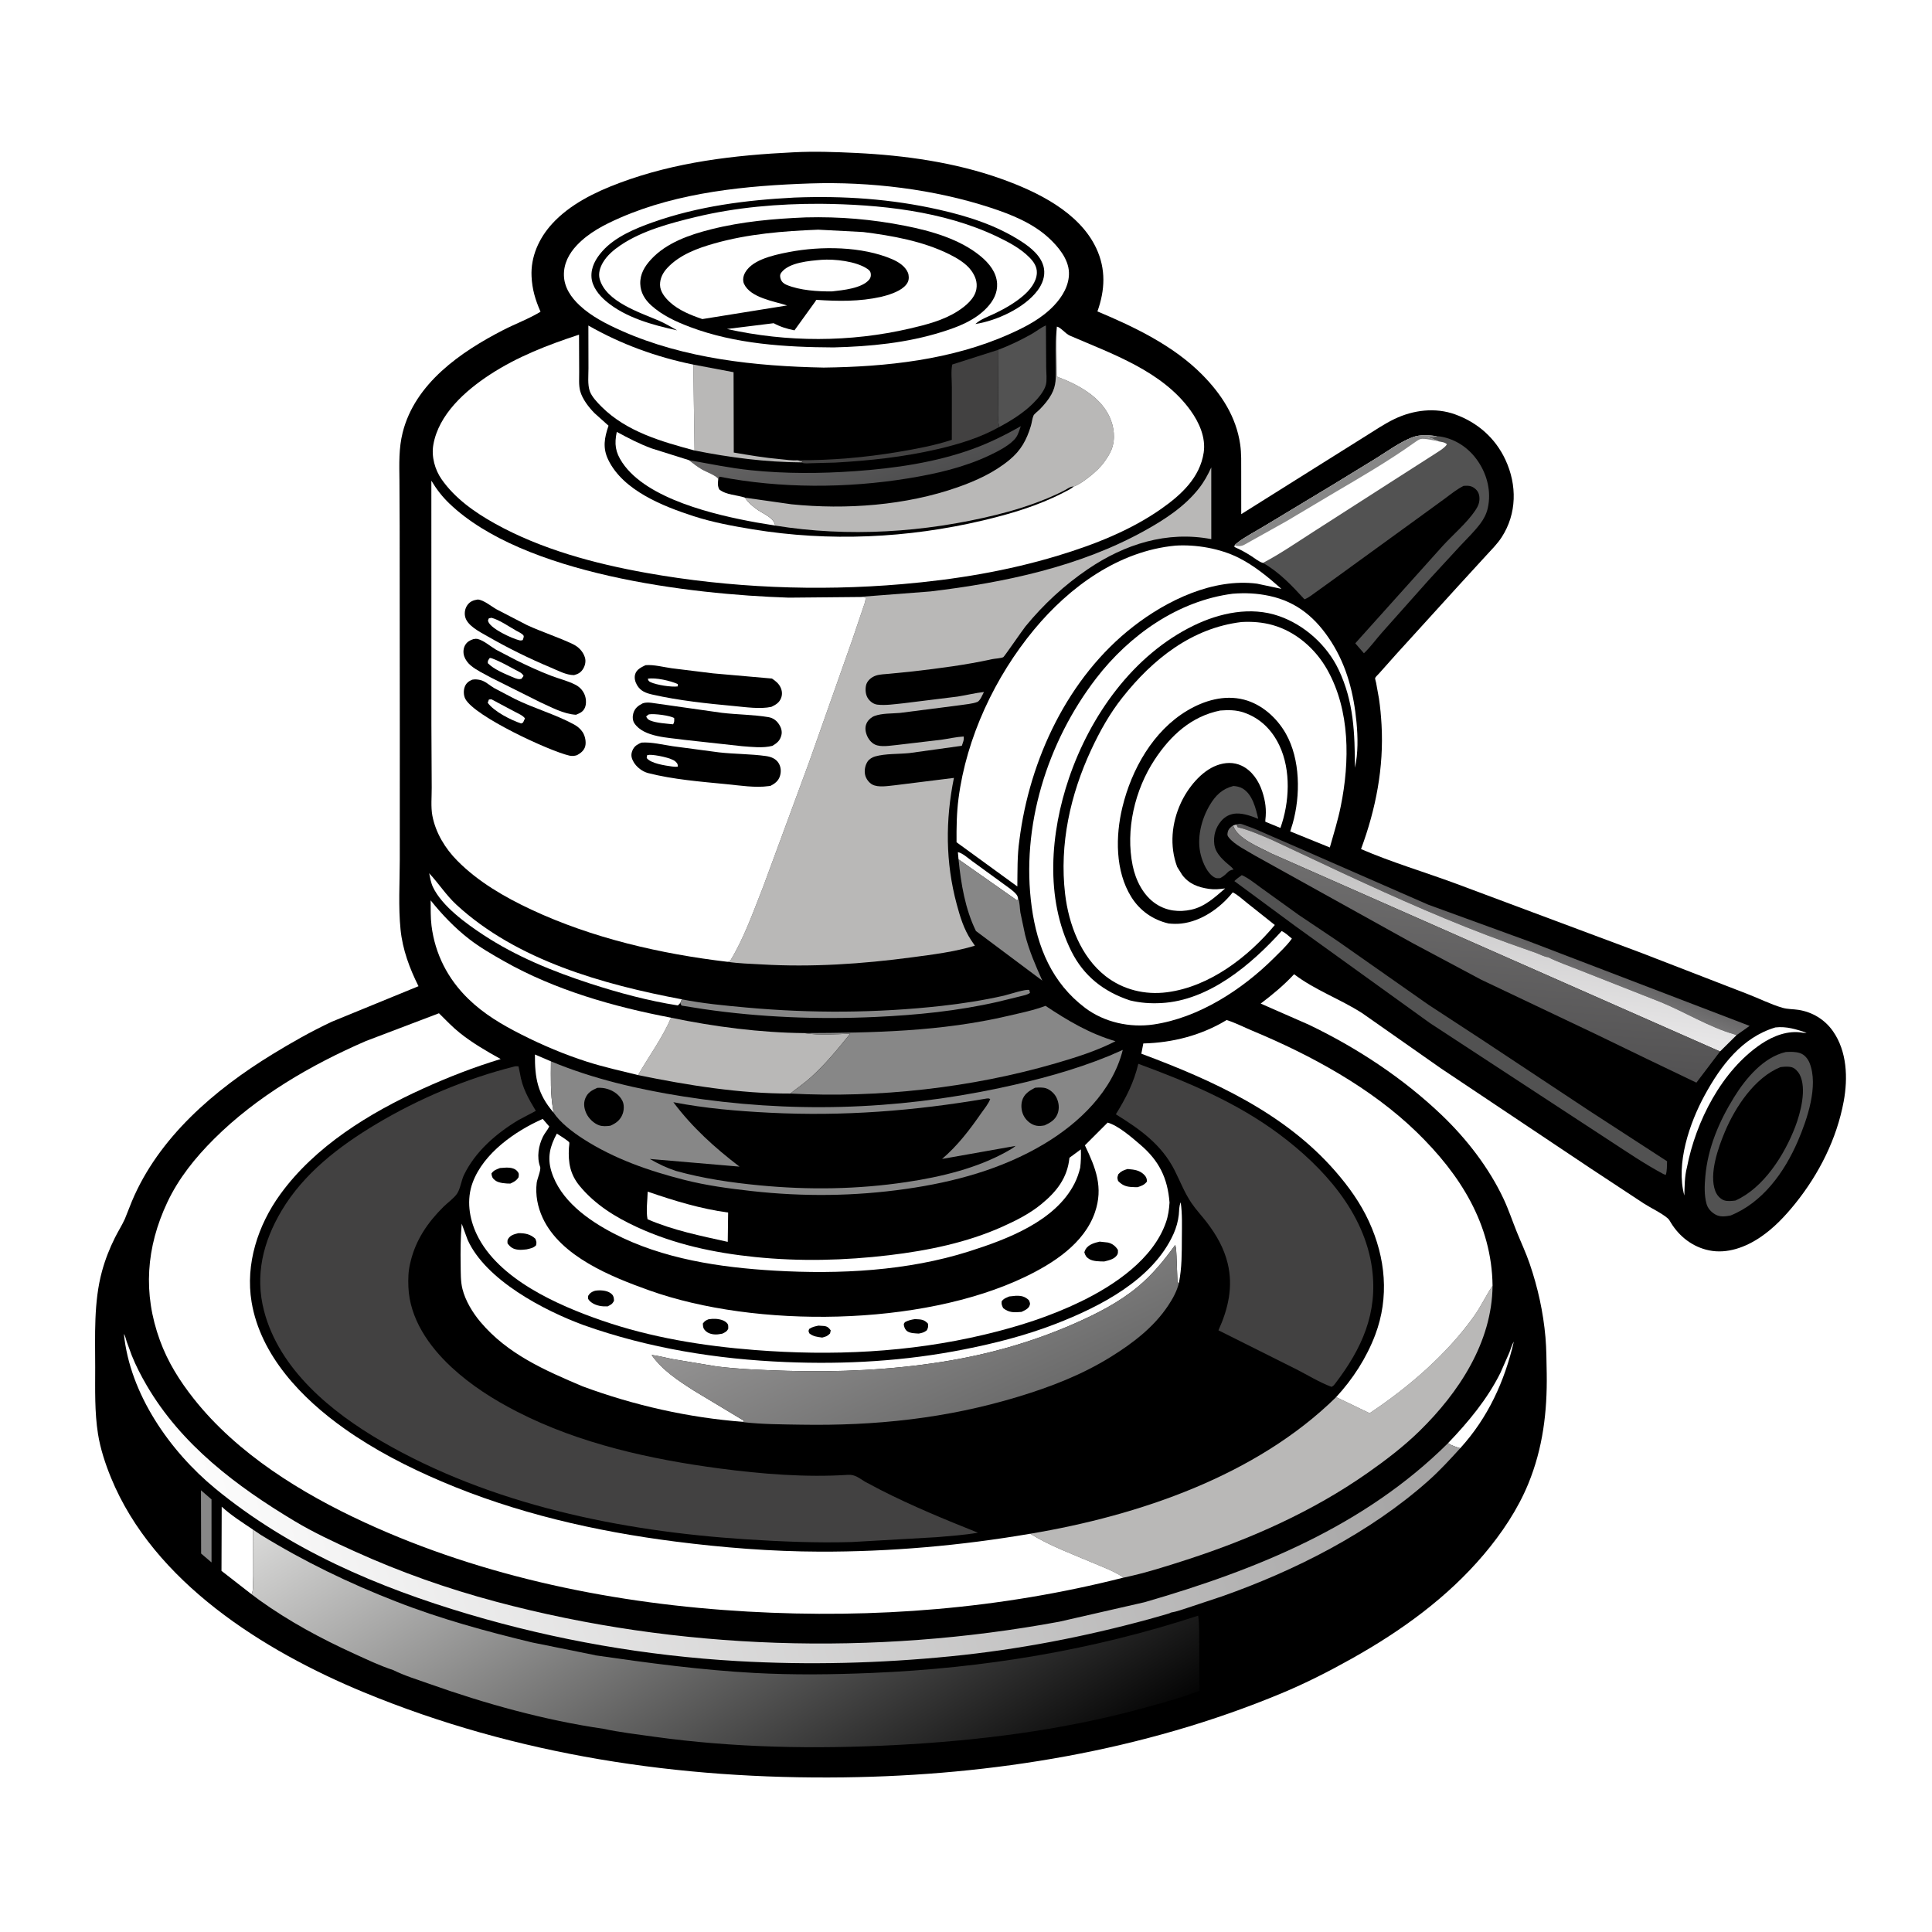 <svg version="1.1" xmlns="http://www.w3.org/2000/svg" style="display: block;" viewBox="0 0 2048 2048" width="1024" height="1024">
<defs>
	<linearGradient id="Gradient1" gradientUnits="userSpaceOnUse" x1="924.705" y1="523.312" x2="896.089" y2="437.982">
		<stop class="stop0" offset="0" stop-opacity="1" stop-color="rgb(78,78,79)"/>
		<stop class="stop1" offset="1" stop-opacity="1" stop-color="rgb(102,101,101)"/>
	</linearGradient>
	<linearGradient id="Gradient2" gradientUnits="userSpaceOnUse" x1="1586.76" y1="966.134" x2="1573.25" y2="1005.5">
		<stop class="stop0" offset="0" stop-opacity="1" stop-color="rgb(83,82,83)"/>
		<stop class="stop1" offset="1" stop-opacity="1" stop-color="rgb(117,116,117)"/>
	</linearGradient>
	<linearGradient id="Gradient3" gradientUnits="userSpaceOnUse" x1="1581.85" y1="907.767" x2="1562.56" y2="1082.6">
		<stop class="stop0" offset="0" stop-opacity="1" stop-color="rgb(189,188,188)"/>
		<stop class="stop1" offset="1" stop-opacity="1" stop-color="rgb(232,231,232)"/>
	</linearGradient>
	<linearGradient id="Gradient4" gradientUnits="userSpaceOnUse" x1="1551.87" y1="1126.67" x2="1568.25" y2="896.761">
		<stop class="stop0" offset="0" stop-opacity="1" stop-color="rgb(83,82,83)"/>
		<stop class="stop1" offset="1" stop-opacity="1" stop-color="rgb(115,114,114)"/>
	</linearGradient>
	<linearGradient id="Gradient5" gradientUnits="userSpaceOnUse" x1="1027.77" y1="1507.57" x2="943.072" y2="1324.33">
		<stop class="stop0" offset="0" stop-opacity="1" stop-color="rgb(108,108,108)"/>
		<stop class="stop1" offset="1" stop-opacity="1" stop-color="rgb(148,147,147)"/>
	</linearGradient>
	<linearGradient id="Gradient6" gradientUnits="userSpaceOnUse" x1="1496.33" y1="1345.57" x2="203.006" y2="1691.51">
		<stop class="stop0" offset="0" stop-opacity="1" stop-color="rgb(162,161,161)"/>
		<stop class="stop1" offset="1" stop-opacity="1" stop-color="rgb(255,255,255)"/>
	</linearGradient>
	<linearGradient id="Gradient7" gradientUnits="userSpaceOnUse" x1="952.152" y1="1992.62" x2="588.844" y2="1418.85">
		<stop class="stop0" offset="0" stop-opacity="1" stop-color="rgb(5,5,5)"/>
		<stop class="stop1" offset="1" stop-opacity="1" stop-color="rgb(218,218,217)"/>
	</linearGradient>
</defs>
<path transform="translate(0,0)" fill="rgb(255,255,255)" d="M -0 -0 L 2048 0 L 2048 2048 L -0 2048 L -0 -0 z"/>
<path transform="translate(0,0)" fill="rgb(0,0,0)" d="M 841.3 161.436 C 863.208 160.286 885.551 161.087 907.452 162.149 C 959.107 164.654 1012.2 172.078 1061.06 189.473 C 1099.11 203.021 1144.14 224.74 1162.12 263.223 C 1172.46 285.352 1171.39 307.552 1163.32 330.112 C 1202.67 346.627 1243.96 366.433 1274.35 397.146 C 1294.88 417.897 1310.43 441.836 1314.66 471.169 C 1316.03 480.641 1315.7 490.641 1315.73 500.207 L 1315.76 545.029 L 1395.04 495.253 L 1446.88 462.743 C 1457.26 456.341 1467.25 449.393 1478.28 444.109 C 1498.18 434.573 1521.52 431.663 1542.59 439.297 C 1566.4 447.921 1585.14 464.395 1595.86 487.468 C 1608.23 514.11 1608.02 544.526 1591.82 569.5 C 1587.15 576.705 1580.75 582.97 1574.98 589.313 L 1545.5 621.49 L 1480.05 693.474 L 1461.96 713.795 C 1460.98 714.932 1458.04 717.58 1457.7 718.755 C 1457.49 719.47 1458.55 722.835 1458.73 723.764 L 1461.75 740.5 C 1463.12 749.641 1463.96 758.956 1464.49 768.187 C 1467.06 813.515 1458.45 857.677 1442.75 900.057 C 1475.25 914.091 1509.6 924.237 1542.82 936.487 L 1739.75 1010.06 L 1852.39 1053.67 C 1864.56 1058.32 1877.19 1064.73 1889.56 1068.31 C 1894.92 1069.86 1900.77 1069.63 1906.26 1070.47 C 1921.19 1072.73 1934.33 1080.74 1943 1093.09 C 1957.96 1114.43 1958.99 1142.83 1954.38 1167.61 C 1947.01 1207.27 1928.24 1244.5 1903.06 1275.79 C 1892.36 1289.08 1880.48 1301.69 1866.3 1311.33 C 1850.49 1322.08 1830.99 1329.38 1811.75 1325.46 C 1794.49 1321.95 1780.21 1310.95 1771.13 1296 C 1770.05 1294.23 1769.31 1292.68 1767.69 1291.32 C 1760.8 1285.52 1750.32 1280.76 1742.53 1275.75 L 1686.55 1238.85 L 1527.48 1132.54 L 1444.06 1074.03 C 1420.71 1059.03 1393.95 1049.6 1371.8 1032.71 C 1360.84 1044.5 1349.21 1054.11 1336.4 1063.83 L 1387.45 1086.24 C 1438.59 1110.77 1487.66 1143.11 1528.64 1182.37 C 1554.78 1207.41 1578.42 1237.98 1593.86 1270.86 C 1599.23 1282.31 1603.18 1294.3 1607.91 1306 C 1612.44 1317.21 1617.59 1328.1 1621.51 1339.56 C 1630.18 1364.87 1635.91 1390.83 1638.25 1417.49 C 1639.38 1430.23 1639.29 1443.28 1639.59 1456.07 C 1640.18 1496.67 1635.52 1535.12 1620.04 1572.89 C 1608.88 1600.12 1591.77 1625.55 1572.83 1647.92 C 1534.07 1693.69 1485.3 1728.83 1433.25 1758 C 1408.78 1771.72 1384.25 1784.23 1358.33 1795.02 C 1212.24 1855.84 1052.25 1882.05 894.538 1884.08 C 720.306 1886.33 547.356 1860.71 385.744 1793.92 C 279.373 1749.97 162.986 1677.16 117.621 1566.35 C 111.658 1551.79 106.36 1535.68 103.888 1520.09 C 100.191 1496.79 100.923 1472.84 100.909 1449.33 C 100.889 1415.86 99.226 1380.18 108.116 1347.62 C 111.502 1335.21 116.096 1323.51 121.834 1312 C 125.153 1305.34 129.252 1298.95 132.327 1292.2 L 139.77 1273.51 C 168.117 1205.78 227.408 1155.13 288.66 1117.64 C 309.101 1105.12 330.047 1093.23 351.76 1083.06 L 443.622 1045.42 C 434.157 1026.5 426.738 1006.58 424.607 985.405 C 422.155 961.04 423.745 935.897 423.78 911.4 L 423.806 778.073 L 423.659 557.708 L 423.423 509 C 423.212 491.927 422.641 475.191 426.851 458.469 C 439.96 406.41 488.244 373.105 533.237 349.954 C 546.231 343.268 560.566 338.022 572.983 330.444 C 567.476 317.894 564.129 306.802 563.464 293.021 C 562.458 272.174 571.282 252.611 585.115 237.395 C 603.886 216.75 630.679 203.652 656.421 194.018 C 715.986 171.728 778.207 164.488 841.3 161.436 z"/>
<path transform="translate(0,0)" fill="rgb(255,255,255)" d="M 1016.09 910.967 L 1015.39 903.308 C 1020.31 904.207 1026.56 910.036 1030.86 913.075 L 1064.24 937.343 C 1068.43 940.525 1074.48 944.286 1077.67 948.5 C 1078.5 949.594 1078.8 950.669 1079.17 951.968 L 1078.49 954.743 L 1016.09 910.967 z"/>
<path transform="translate(0,0)" fill="rgb(255,255,255)" d="M 586.488 1179.01 C 569.773 1159.54 566.847 1142.43 567.058 1117.81 L 584.034 1125.08 C 583.919 1142.41 583.359 1159.37 586.354 1176.51 C 586.619 1178.02 586.557 1177.41 586.488 1179.01 z"/>
<path transform="translate(0,0)" fill="rgb(135,135,135)" d="M 213.026 1579.74 L 224.212 1589.42 L 224.226 1656.24 L 213.195 1646.82 L 213.026 1579.74 z"/>
<path transform="translate(0,0)" fill="rgb(255,255,255)" d="M 1535.03 1529.75 C 1556.48 1507.33 1576.58 1483.25 1590.51 1455.27 L 1600 1433.71 C 1601.53 1429.9 1602.57 1425.59 1604.74 1422.12 C 1594.88 1464.4 1577.41 1502.71 1547.88 1535.19 C 1543.32 1533.68 1538.96 1532.63 1535.03 1529.75 z"/>
<path transform="translate(0,0)" fill="rgb(255,255,255)" d="M 1882 1089.12 C 1893.93 1087.78 1903.96 1091.09 1915.14 1094.78 C 1913.64 1094.9 1912.26 1094.97 1910.77 1094.7 C 1895.54 1091.98 1879.7 1098.08 1867.16 1106.5 C 1825.08 1134.74 1797.68 1188.69 1788.24 1237.45 C 1785.7 1247.05 1785.8 1257.44 1785.46 1267.31 C 1776.26 1233.63 1790.91 1190.56 1807.03 1161 C 1824.11 1129.69 1846.57 1099.69 1882 1089.12 z"/>
<path transform="translate(0,0)" fill="rgb(255,255,255)" d="M 721.145 1063.09 C 720.425 1064.15 719.441 1064.92 718.5 1065.79 C 687.204 1060.92 655.472 1052.35 625.386 1042.55 C 586.104 1029.75 547.248 1013.93 512.605 991.184 C 494.293 979.159 468.549 960.653 458.914 940.283 C 456.787 935.785 455.942 930.547 454.942 925.7 C 465.08 936.486 472.877 948.949 483.921 959.126 C 547.851 1018.04 639.47 1043.62 722.757 1059.32 L 721.145 1063.09 z"/>
<path transform="translate(0,0)" fill="rgb(255,255,255)" d="M 266.734 1690.04 L 234.782 1665.17 L 235.012 1597.14 C 244.951 1606.36 256.902 1613.81 268.112 1621.39 L 267.978 1670.24 C 267.954 1675.64 269.085 1685.44 266.734 1690.04 z"/>
<path transform="translate(0,0)" fill="rgb(135,135,135)" d="M 722.757 1059.32 C 745.196 1063.79 768.232 1065.92 791.001 1068 C 859.878 1074.28 929.297 1073.91 998.048 1066.29 C 1020.28 1063.82 1042.23 1060.38 1064.06 1055.47 C 1068.79 1054.41 1087.78 1048.02 1091.11 1049.5 L 1091.82 1052.5 C 1088.89 1054.69 1084.72 1055.31 1081.23 1056.22 L 1058 1061.91 C 1015.13 1071.73 971.795 1076.01 927.943 1078.02 C 867.262 1080.79 805.934 1078.46 745.789 1069.66 L 722.5 1065.99 C 721.461 1064.12 721.913 1065.09 721.145 1063.09 L 722.757 1059.32 z"/>
<path transform="translate(0,0)" fill="rgb(82,82,82)" d="M 1307.45 833.173 C 1310.89 833.424 1314.29 834.093 1317.29 835.891 C 1327.81 842.194 1331.16 856.907 1333.77 867.97 C 1326.76 865.153 1318.37 862.101 1310.76 862.363 C 1304.14 862.59 1298.52 865.472 1294.3 870.541 C 1288.48 877.54 1286.08 886.003 1287.21 895 C 1288.53 905.469 1297.98 912.946 1305.51 919.265 L 1307.64 921.739 C 1304.54 922.294 1302.97 922.941 1300.77 925.269 C 1298.5 927.673 1296.33 929.189 1293.5 930.867 C 1290.77 930.988 1289.47 931.314 1287.05 929.879 C 1279.72 925.533 1275.2 914.816 1273.04 906.87 C 1268.22 889.177 1273.32 868.652 1282.55 853.197 C 1288.6 843.087 1295.72 836.133 1307.45 833.173 z"/>
<path transform="translate(0,0)" fill="rgb(255,255,255)" d="M 686.577 1263.19 C 714.359 1272.72 742.663 1281.47 771.862 1285.35 L 771.448 1316.42 C 742.897 1310.08 713.36 1304.18 686.426 1292.44 C 684.685 1283.76 686.379 1272.16 686.577 1263.19 z"/>
<path transform="translate(0,0)" fill="rgb(82,82,82)" d="M 1057.81 370.937 C 1070.08 366.31 1081.93 360.62 1093.36 354.205 C 1098.39 351.384 1103.49 347.166 1108.71 344.954 L 1109 389.719 C 1109.03 395.153 1110.01 402.869 1108.67 407.965 C 1106.83 414.995 1100.04 422.697 1094.97 427.744 C 1085.09 437.578 1071.56 446.193 1059.23 452.599 C 1057.06 443.643 1058.11 432.793 1058.07 423.576 L 1057.81 370.937 z"/>
<path transform="translate(0,0)" fill="rgb(185,184,183)" d="M 734.934 386.489 L 777.616 394.547 L 777.821 479.714 C 794.356 482.511 810.312 485.278 827.069 486.73 C 832.961 487.24 839.471 488.339 845.35 487.886 L 850.903 489.486 L 849.802 490.164 C 811.585 489.935 773.668 485.007 736.256 477.542 L 734.934 386.489 z"/>
<path transform="translate(0,0)" fill="rgb(135,135,135)" d="M 1016.09 910.967 L 1078.49 954.743 L 1079.17 951.968 C 1081.06 955.857 1080.93 962.884 1081.65 967.315 L 1086.65 990.973 C 1090.93 1007.94 1097.81 1023.61 1104.91 1039.53 L 1034.54 986.913 C 1023.04 963.428 1018.68 936.769 1016.09 910.967 z"/>
<path transform="translate(0,0)" fill="url(#Gradient1)" d="M 730.183 487.738 C 752.102 491.638 773.803 496.183 795.984 498.47 C 832.773 502.263 870.137 502.052 907 499.406 C 948.661 496.415 991.515 490.258 1030.92 475.985 C 1048.75 469.528 1065.6 461.138 1082.07 451.814 C 1080.73 455.549 1079.44 460.301 1077.18 463.566 C 1071.7 471.504 1057.74 478.487 1049.17 482.561 C 1022.03 495.468 992.501 502.209 963 507.035 C 897.724 517.713 827.456 517.896 762.5 505.275 L 762.125 506.464 L 761.395 507.686 C 759.477 504.122 747.958 499.932 743.866 497.492 C 739.024 494.606 734.616 491.206 730.183 487.738 z"/>
<path transform="translate(0,0)" fill="url(#Gradient2)" d="M 1310.67 873.953 C 1311.95 873.71 1313.2 873.152 1314.5 873.223 C 1316.38 873.324 1319.76 874.878 1321.64 875.505 C 1329.63 878.173 1337.32 881.725 1345 885.153 L 1380.5 900.568 L 1514 958.994 L 1621.06 997.992 L 1854.67 1087.49 L 1840.78 1097.33 C 1839.16 1096.63 1839.74 1096.82 1838.31 1096.4 C 1811.61 1088.68 1786.63 1073.1 1760.88 1062.46 L 1674.24 1028.3 C 1663.21 1023.84 1651.66 1019.98 1641.03 1014.65 C 1637.26 1014.35 1632.41 1011.67 1628.79 1010.34 L 1599.01 999.779 C 1539.08 978.226 1481.09 952.349 1423.36 925.544 L 1348.81 890.556 C 1336.81 885.436 1324.69 879.937 1312.01 876.892 L 1310.67 873.953 z"/>
<path transform="translate(0,0)" fill="rgb(66,65,65)" d="M 845.35 487.886 C 881.597 488.016 916.743 485.015 952.5 478.995 C 971.246 475.839 990.904 472.214 1008.97 466.238 L 1009 410.534 C 1009.02 403.032 1007.87 393.531 1009.44 386.387 L 1057.81 370.937 L 1058.07 423.576 C 1058.11 432.793 1057.06 443.643 1059.23 452.599 C 1039.29 463.935 1016.25 470.914 994 476.075 C 958 484.426 922.268 488.29 885.472 490.363 L 860.013 491.031 C 857.509 491.019 853.471 491.501 851.113 490.866 L 849.802 490.164 L 850.903 489.486 L 845.35 487.886 z"/>
<path transform="translate(0,0)" fill="rgb(255,255,255)" d="M 821.693 557.125 L 801.961 553.868 C 758.28 545.952 685.663 529.221 659.675 490.355 C 652.168 479.128 651.145 470.633 653.809 457.823 C 666.063 464.378 677.767 470.592 690.885 475.365 L 730.183 487.738 C 734.616 491.206 739.024 494.606 743.866 497.492 C 747.958 499.932 759.477 504.122 761.395 507.686 C 761.002 511.95 760.487 514.98 762.5 518.87 C 770.036 524.83 781.006 524.53 789.77 527.564 C 793.044 532.825 798.757 537.506 803.891 540.929 C 810.124 545.084 820.617 549.15 821.693 557.125 z"/>
<path transform="translate(0,0)" fill="rgb(82,82,82)" d="M 1316.34 927.685 C 1323.53 930.765 1330.43 936.596 1336.81 941.142 L 1376.64 969.813 L 1417.85 997.465 L 1514.15 1065.03 L 1570.96 1102.16 L 1684.96 1177.64 L 1767.16 1230.99 C 1766.96 1235.66 1767.27 1241.07 1765.76 1245.5 L 1763.22 1244.5 C 1743.68 1234.07 1725.47 1221.66 1706.94 1209.58 L 1626.58 1157 L 1515.7 1084.44 L 1373.22 981.782 L 1308.45 933.979 C 1310.8 931.637 1313.69 929.695 1316.34 927.685 z"/>
<path transform="translate(0,0)" fill="rgb(255,255,255)" d="M 590.283 1201.66 C 592.358 1202.96 602.862 1209.57 603.448 1211.07 C 603.743 1211.83 603.114 1215.94 603.058 1216.98 C 602.226 1232.58 604.37 1244.89 614.485 1257.17 C 630.648 1276.8 652.35 1290.25 675.182 1300.76 C 715.01 1319.1 756.943 1328.07 800.362 1332.5 C 847.767 1337.34 895.263 1336.21 942.543 1330.57 C 983.346 1325.71 1024.96 1317.26 1062.57 1300.36 C 1077.26 1293.76 1091.35 1286.69 1103.87 1276.44 C 1120.08 1263.18 1131.54 1248.6 1133.65 1227.27 L 1145.74 1218.38 C 1146 1225.02 1145.83 1231.23 1145.07 1237.83 C 1143.61 1243.74 1141.75 1249.18 1138.98 1254.63 C 1118.63 1294.62 1067.44 1313.74 1027.32 1326.5 C 961.778 1347.33 889.772 1350.91 821.465 1346.96 C 763.351 1343.6 702.543 1334.59 650.352 1307.42 C 623.274 1293.31 593.814 1272.32 584.468 1241.6 C 579.954 1226.76 583.062 1214.96 590.283 1201.66 z"/>
<path transform="translate(0,0)" fill="rgb(255,255,255)" d="M 736.256 477.542 C 701.07 468.029 664.243 457.668 637.597 431.097 C 633.251 426.764 627.182 420.37 625.182 414.595 C 622.722 407.494 623.823 398.059 623.795 390.591 L 623.701 345.083 C 658.454 364.969 695.756 378.471 734.934 386.489 L 736.256 477.542 z"/>
<path transform="translate(0,0)" fill="url(#Gradient3)" d="M 1307.1 874.973 L 1310.67 873.953 L 1312.01 876.892 C 1324.69 879.937 1336.81 885.436 1348.81 890.556 L 1423.36 925.544 C 1481.09 952.349 1539.08 978.226 1599.01 999.779 L 1628.79 1010.34 C 1632.41 1011.67 1637.26 1014.35 1641.03 1014.65 C 1651.66 1019.98 1663.21 1023.84 1674.24 1028.3 L 1760.88 1062.46 C 1786.63 1073.1 1811.61 1088.68 1838.31 1096.4 C 1839.74 1096.82 1839.16 1096.63 1840.78 1097.33 L 1823.31 1114.62 L 1347.64 904.749 C 1335.3 898.162 1311.4 889.18 1307.1 874.973 z"/>
<path transform="translate(0,0)" fill="rgb(185,184,183)" d="M 711.387 1078.81 C 757.082 1088.39 805.927 1094.69 852.667 1095.13 L 853.752 1095.31 C 868.758 1097.59 886.094 1096.33 901.321 1095.71 C 888.026 1112.11 875.11 1128.06 859.333 1142.21 C 852.405 1148.42 844.997 1153.44 837.798 1159.21 C 784.02 1159.37 728.92 1150.41 676.372 1139.63 C 688.138 1119.18 702.01 1100.58 711.387 1078.81 z"/>
<path transform="translate(0,0)" fill="rgb(82,82,82)" d="M 1893.05 1115.16 C 1898.16 1114.97 1903.29 1114.72 1908.21 1116.39 C 1912.9 1117.99 1916.44 1122.34 1918.23 1126.82 C 1927.94 1151.09 1915.6 1186.82 1905.81 1209.58 C 1891.69 1242.44 1868.5 1274.82 1834.38 1288.52 C 1828.8 1289.52 1823.38 1290.32 1818.26 1287.36 C 1813.82 1284.79 1810.26 1280.92 1808.92 1275.89 C 1806.46 1266.66 1806.86 1256.77 1807.68 1247.35 C 1810.33 1216.79 1822.24 1188.88 1838.26 1162.99 C 1850.56 1143.13 1869.39 1120.62 1893.05 1115.16 z"/>
<path transform="translate(0,0)" fill="rgb(0,0,0)" d="M 1887.39 1131.19 C 1891.38 1130.71 1895.56 1130.28 1899.5 1131.37 C 1902.82 1132.29 1906.3 1136.24 1907.79 1139.18 C 1915.38 1154.16 1908.72 1179.55 1902.99 1194.5 C 1891.59 1224.24 1869.59 1259.25 1839.57 1272.65 C 1835.71 1273.05 1831.21 1273.7 1827.48 1272.35 C 1823.32 1270.84 1819.87 1266.74 1818.33 1262.68 C 1811.42 1244.55 1821.33 1216.64 1828.46 1199.7 C 1839.54 1173.37 1860.16 1142.19 1887.39 1131.19 z"/>
<path transform="translate(0,0)" fill="url(#Gradient4)" d="M 1823.31 1114.62 L 1798.24 1147.65 L 1747 1123.07 L 1691.29 1096.1 L 1570.04 1038.47 L 1497.29 999.668 L 1330.47 907.066 C 1322.04 901.851 1308.68 895.538 1302.62 887.826 C 1301.09 885.885 1300.9 885.194 1301.32 882.743 C 1301.94 879.04 1304.13 876.963 1307.1 874.973 C 1311.4 889.18 1335.3 898.162 1347.64 904.749 L 1823.31 1114.62 z"/>
<path transform="translate(0,0)" fill="rgb(255,255,255)" d="M 1293.48 753.178 C 1302.11 752.525 1310.35 752.489 1318.59 755.331 C 1336.02 761.337 1348.44 773.813 1356.25 790.332 C 1368.69 816.661 1366.89 850.801 1357.29 877.657 L 1341.29 871.044 L 1341.34 869.13 C 1342.64 858.397 1341.44 849.375 1338.07 839.07 C 1334.38 827.796 1327.18 816.895 1316.2 811.681 C 1307.76 807.675 1298.59 808.103 1290 811.271 C 1273.24 817.454 1259.09 835.282 1251.76 851.159 C 1241.9 872.483 1239.63 896.814 1247.84 918.932 L 1253.2 927.5 C 1260.39 937.045 1270.13 940.584 1281.5 942.242 C 1287.52 943.12 1292.75 942.529 1298.72 941.747 C 1287.95 951.05 1277.23 961.113 1262.87 964.282 C 1249.87 967.15 1236.78 965.705 1225.47 958.239 C 1211.91 949.29 1203.9 933.222 1200.69 917.659 C 1192.89 879.754 1202.93 837.143 1224.07 805.12 C 1240.92 779.59 1262.89 759.334 1293.48 753.178 z"/>
<path transform="translate(0,0)" fill="rgb(255,255,255)" d="M 676.372 1139.63 C 658.4 1135.2 639.916 1131.11 622.293 1125.48 C 598.341 1117.81 575.322 1108.07 552.899 1096.74 C 532.126 1086.24 512.898 1074.93 496.163 1058.58 C 474.662 1037.58 461.198 1011.32 457.435 981.395 C 456.326 972.578 456.614 963.309 456.505 954.421 C 468.49 969.417 482.107 983.634 497.316 995.436 C 508.746 1004.31 521.971 1011.94 534.553 1019.05 C 588.559 1049.57 650.705 1067.26 711.387 1078.81 C 702.01 1100.58 688.138 1119.18 676.372 1139.63 z"/>
<path transform="translate(0,0)" fill="rgb(135,135,135)" d="M 852.667 1095.13 C 925.855 1094.82 997.552 1093.6 1069.23 1076.75 C 1082.13 1073.72 1095.91 1070.96 1108.29 1066.23 C 1131.93 1081.96 1154.99 1095.67 1182.45 1103.74 C 1162.88 1113.88 1140.45 1120.91 1119.34 1127.07 C 1029.9 1153.17 930.87 1164.16 837.798 1159.21 C 844.997 1153.44 852.405 1148.42 859.333 1142.21 C 875.11 1128.06 888.026 1112.11 901.321 1095.71 C 886.094 1096.33 868.758 1097.59 853.752 1095.31 L 852.667 1095.13 z"/>
<path transform="translate(0,0)" fill="rgb(185,184,183)" d="M 789.77 527.564 L 839.082 534.574 C 896.759 540.423 960.098 535.857 1015.09 516.535 C 1034.86 509.591 1053.96 500.853 1070.2 487.39 C 1082.31 477.351 1088.24 466.372 1092.77 451.476 C 1093.79 448.137 1094.21 443.513 1095.59 440.444 C 1096.36 438.73 1100.7 435.491 1102.26 433.87 C 1106.95 429.011 1111.19 424.084 1114.48 418.159 C 1119.85 408.494 1119.26 400.091 1119.24 389.432 C 1119.23 377.34 1118.5 364.746 1119.75 352.728 L 1119.89 351.55 L 1120.21 399.172 C 1141.68 407.184 1165.45 419.533 1175.85 441.182 C 1181.03 451.962 1182.7 465.441 1178.19 476.715 C 1176.55 480.799 1174.32 484.315 1171.83 487.908 L 1171.02 489.088 C 1166.48 495.536 1159.27 502.221 1152.9 506.865 C 1148.26 510.244 1143.62 513.881 1138.16 515.765 C 1135.06 515.432 1131.59 518.111 1128.93 519.528 C 1122.9 522.735 1116.76 525.534 1110.46 528.149 C 1092.76 535.491 1074.63 541.188 1056.04 545.763 C 979.8 564.525 899.299 569.686 821.693 557.125 C 820.617 549.15 810.124 545.084 803.891 540.929 C 798.757 537.506 793.044 532.825 789.77 527.564 z"/>
<path transform="translate(0,0)" fill="rgb(255,255,255)" d="M 1306.65 629.376 C 1320.01 628.324 1332.46 628.87 1345.53 631.663 C 1375.23 638.004 1395.42 655.515 1411.43 680.698 C 1427.81 706.469 1435.09 735.451 1437.95 765.556 C 1439.44 781.3 1439.74 798.323 1436.3 813.854 C 1436.09 777.019 1435.17 743.89 1418.97 709.803 C 1406.65 683.868 1382.74 662.385 1355.64 653.004 C 1325.82 642.68 1293.07 649.636 1265.39 663.087 C 1201.11 694.325 1155.78 758.485 1133.16 824.857 C 1113.43 882.731 1107.65 952.066 1135.61 1008.24 C 1148.81 1034.76 1170.04 1051.26 1197.81 1060.47 C 1208.94 1063.16 1219.49 1063.89 1230.93 1063.29 C 1281.46 1060.66 1326.18 1022.72 1358.6 986.948 C 1362.5 988.707 1366.1 992.258 1369.45 994.941 L 1368.45 996.311 C 1363.4 1003.1 1356.54 1009.45 1350.54 1015.43 C 1316.71 1049.13 1270.83 1078.9 1222.91 1085.98 C 1197.86 1089.68 1170.6 1083.75 1150.25 1068.38 C 1115.23 1041.92 1099.54 1004.2 1093.67 961.544 C 1081.94 876.368 1109.96 786.656 1162.03 719 C 1197.2 673.299 1248.68 636.884 1306.65 629.376 z"/>
<path transform="translate(0,0)" fill="rgb(255,255,255)" d="M 618.818 1404.74 C 687.573 1429.17 760.072 1440.83 832.805 1443.83 C 896.355 1446.46 959.404 1442.82 1021.86 1430.43 C 1054.94 1423.88 1087.34 1415.62 1118.85 1403.43 C 1165.94 1385.2 1222.23 1356.52 1244.04 1307.85 C 1246.87 1301.53 1248.79 1294.67 1249.56 1287.78 C 1250.08 1283.14 1249.65 1278.88 1251.6 1274.51 C 1253.38 1286.96 1252.88 1299.57 1252.82 1312.12 C 1252.74 1328.42 1252.91 1343.91 1249.68 1359.97 L 1248.2 1359.45 L 1247.13 1331.32 C 1246.86 1327.54 1246.98 1323.3 1245.79 1319.71 C 1233.93 1336.05 1221.65 1351.22 1206.02 1364.15 C 1186.04 1380.68 1162.9 1392.49 1139.28 1402.88 C 1093.9 1422.85 1047.5 1435.9 998.587 1443.63 C 944.211 1452.22 889.412 1454.73 834.427 1453.13 C 809.684 1452.41 784.734 1451.47 760.137 1448.53 L 712.743 1440.65 C 705.488 1439.24 698.075 1437.2 690.758 1436.3 C 701.926 1452.44 719.16 1463.61 735.465 1474.07 L 788.337 1505.88 L 787.891 1507.23 C 730.119 1502.87 671.733 1489.68 617.497 1469.55 C 577.507 1452.59 537.86 1435.34 509.178 1401.19 C 500.948 1391.39 493.352 1378.89 490.221 1366.37 C 488.194 1358.27 488.458 1349.54 488.323 1341.25 C 488.083 1326.42 488.19 1311.92 489.418 1297.13 L 495.655 1314.15 C 514.823 1356.91 576.635 1389.24 618.818 1404.74 z"/>
<path transform="translate(0,0)" fill="rgb(82,82,82)" d="M 1308.85 577.961 C 1309.72 577.007 1309.83 576.831 1311 575.902 C 1319.76 568.944 1331.24 563.207 1340.82 557.343 L 1412.16 514.34 L 1459.34 485.466 C 1471.31 477.981 1483.96 468.668 1497.12 463.598 C 1505.35 460.43 1514.61 461.308 1523.14 462.34 L 1527 462.749 C 1543.58 465.579 1557.57 475.351 1566.91 489.223 C 1576.66 503.716 1580.95 521.452 1577.11 538.583 C 1575.73 544.713 1572.91 550.161 1569.14 555.148 C 1562.81 563.522 1555.06 571.026 1547.87 578.67 L 1514.69 614.664 L 1465.26 670.198 C 1458.74 677.496 1452.91 685.755 1445.81 692.489 L 1436.65 681.928 L 1529.24 578.797 C 1540.2 566.767 1554.79 554.52 1563.81 541.172 C 1566.86 536.649 1568.68 532.543 1568.23 527 C 1567.92 523.09 1566.32 520.083 1563.26 517.699 C 1559.4 514.696 1556.22 514.776 1551.5 515.029 C 1544.47 518.556 1538.32 523.551 1532.03 528.215 L 1506.53 546.793 L 1416.54 612.078 L 1394.52 627.951 C 1390.95 630.467 1386.89 633.834 1382.78 635.297 C 1369.47 620.788 1356.15 606.55 1338.82 596.707 C 1334.63 595.54 1330.38 591.952 1326.72 589.598 C 1320.8 585.792 1315.03 582.577 1308.56 579.797 L 1308.85 577.961 z"/>
<path transform="translate(0,0)" fill="rgb(255,255,255)" d="M 1308.85 577.961 C 1309.72 577.007 1309.83 576.831 1311 575.902 C 1319.76 568.944 1331.24 563.207 1340.82 557.343 L 1412.16 514.34 L 1459.34 485.466 C 1471.31 477.981 1483.96 468.668 1497.12 463.598 C 1505.35 460.43 1514.61 461.308 1523.14 462.34 L 1521.35 462.85 C 1516.26 464.153 1509.73 462.847 1504.35 463.346 C 1506.36 463.844 1507.61 463.693 1509.67 463.596 C 1512.56 463.459 1513.81 463.61 1516.5 464.51 L 1518.42 465.021 C 1523.08 466.307 1517.85 464.66 1521 466.245 L 1522.09 466.509 C 1523.38 466.83 1524.09 467.216 1525.19 467.926 C 1528.15 468.539 1531.65 468.731 1533.81 471 C 1531.25 475.186 1523.91 479.151 1519.81 481.922 L 1473.1 511.827 L 1391.99 563.861 C 1374.62 575.002 1357.07 587.11 1338.82 596.707 C 1334.63 595.54 1330.38 591.952 1326.72 589.598 C 1320.8 585.792 1315.03 582.577 1308.56 579.797 L 1308.85 577.961 z"/>
<path transform="translate(0,0)" fill="rgb(135,135,135)" d="M 1308.85 577.961 C 1309.72 577.007 1309.83 576.831 1311 575.902 C 1319.76 568.944 1331.24 563.207 1340.82 557.343 L 1412.16 514.34 L 1459.34 485.466 C 1471.31 477.981 1483.96 468.668 1497.12 463.598 C 1505.35 460.43 1514.61 461.308 1523.14 462.34 L 1521.35 462.85 C 1516.26 464.153 1509.73 462.847 1504.35 463.346 C 1506.36 463.844 1507.61 463.693 1509.67 463.596 C 1512.56 463.459 1513.81 463.61 1516.5 464.51 L 1518.42 465.021 C 1523.08 466.307 1517.85 464.66 1521 466.245 L 1522.09 466.509 C 1523.38 466.83 1524.09 467.216 1525.19 467.926 C 1520.79 467.214 1509.68 464.144 1505.56 465.469 C 1503.67 466.079 1500.63 468.278 1498.91 469.5 C 1471.56 488.937 1442.88 505.601 1413.97 522.592 L 1363.81 552.442 L 1319.3 577.309 C 1316.53 578.989 1312.77 579.345 1309.66 578.327 L 1308.85 577.961 z"/>
<path transform="translate(0,0)" fill="url(#Gradient5)" d="M 787.891 1507.23 L 788.337 1505.88 L 735.465 1474.07 C 719.16 1463.61 701.926 1452.44 690.758 1436.3 C 698.075 1437.2 705.488 1439.24 712.743 1440.65 L 760.137 1448.53 C 784.734 1451.47 809.684 1452.41 834.427 1453.13 C 889.412 1454.73 944.211 1452.22 998.587 1443.63 C 1047.5 1435.9 1093.9 1422.85 1139.28 1402.88 C 1162.9 1392.49 1186.04 1380.68 1206.02 1364.15 C 1221.65 1351.22 1233.93 1336.05 1245.79 1319.71 C 1246.98 1323.3 1246.86 1327.54 1247.13 1331.32 L 1248.2 1359.45 L 1249.68 1359.97 C 1247.63 1368.77 1242.98 1377.02 1237.97 1384.47 C 1222.82 1407.05 1201.09 1423.6 1178.29 1437.85 C 1147.34 1457.21 1113.81 1470.14 1079.02 1480.68 C 1003.25 1503.64 928.026 1511.54 849.134 1510.22 C 829.062 1509.89 808.426 1509.86 788.473 1507.63 L 787.891 1507.23 z"/>
<path transform="translate(0,0)" fill="url(#Gradient6)" d="M 1241.13 1709.41 C 1240.57 1710.02 1237.3 1710.86 1236.52 1711.12 L 1218.61 1716.22 C 1149.23 1735.2 1079.36 1748.65 1007.73 1755.75 C 932.624 1763.2 856.977 1765.16 781.605 1760.81 C 685.244 1755.25 589.756 1738.68 497.263 1711.28 C 400.327 1682.56 307.077 1642.72 228.352 1578.04 C 179.992 1538.3 137.632 1477.57 131.332 1413.98 C 132.809 1416.13 133.448 1419.62 134.279 1422.11 L 139.728 1436.98 C 144.154 1447.98 149.569 1458.43 155.544 1468.66 C 192.26 1531.52 250.53 1575.38 311.918 1612.22 C 332.302 1624.46 353.966 1634.55 375.598 1644.36 C 424.345 1666.47 474.051 1684.04 525.787 1697.85 C 718.991 1749.44 926.494 1755.39 1123 1719.05 L 1213.38 1698.39 C 1331.67 1664.15 1446.25 1617.97 1535.03 1529.75 C 1538.96 1532.63 1543.32 1533.68 1547.88 1535.19 C 1537.03 1547.12 1526.03 1559.09 1513.96 1569.82 C 1452.16 1624.73 1372.96 1664.86 1295.45 1692.18 L 1260 1703.99 C 1253.95 1705.89 1247.36 1708.43 1241.13 1709.41 z"/>
<path transform="translate(0,0)" fill="rgb(255,255,255)" d="M 1245.84 578.404 L 1246.03 578.38 C 1267.76 576.987 1293.42 581.404 1313 591.263 C 1329.69 599.668 1344.43 611.875 1358.34 624.197 L 1332.49 618.71 C 1286.01 612.763 1237.28 636.213 1201.47 664.016 C 1132.18 717.808 1091.33 804.989 1080.58 890.759 C 1078.24 906.923 1078.64 923.399 1078.42 939.698 L 1013.98 892.825 C 1013.87 877.319 1014.06 861.911 1016.06 846.5 C 1024.43 781.84 1054.75 717.37 1096.27 667.279 C 1133.8 621.995 1185.99 584.068 1245.84 578.404 z"/>
<path transform="translate(0,0)" fill="rgb(185,184,183)" d="M 1416.39 1480.99 L 1451.84 1498.04 C 1492.91 1470.74 1533.67 1435.68 1562.4 1395.38 C 1569.68 1385.17 1574.85 1374.02 1581.66 1363.65 L 1582.18 1362.87 C 1581.64 1422.95 1546.34 1476.24 1504.74 1516.95 C 1487.84 1533.49 1468.68 1548.08 1449.33 1561.63 C 1391.2 1602.31 1325.86 1631.32 1258.56 1653.18 C 1236.56 1660.33 1213.81 1667.56 1191.16 1672.33 L 1191.01 1672.31 C 1181.97 1665.97 1170.35 1661.7 1160.23 1657.39 C 1137.79 1647.82 1112.88 1638.75 1092.09 1625.83 C 1207.26 1606.56 1331.67 1564.28 1416.39 1480.99 z"/>
<path transform="translate(0,0)" fill="rgb(66,65,65)" d="M 1206.66 1127.68 C 1259.31 1147.07 1311.26 1168.81 1356.54 1202.68 C 1402.69 1237.21 1446.49 1285.31 1454.44 1344.78 C 1460.75 1392.03 1443.51 1429.82 1415.48 1466.46 C 1414.21 1468.17 1413.42 1469.16 1411.5 1470.12 C 1398.98 1465.52 1386.21 1457.67 1374.29 1451.55 L 1291.61 1410.18 C 1301.91 1387.48 1307.38 1364.12 1301.41 1339.32 C 1297.48 1323.01 1289.42 1309.05 1279.31 1295.79 C 1274.05 1288.9 1267.97 1282.56 1263.1 1275.39 C 1255.54 1264.23 1251.13 1252.39 1245.12 1240.53 C 1231.19 1213.02 1208.29 1197 1182.84 1181.2 C 1193.57 1163.88 1201.94 1147.62 1206.66 1127.68 z"/>
<path transform="translate(0,0)" fill="rgb(255,255,255)" d="M 1416.39 1480.99 C 1434.02 1461.9 1448.56 1439.41 1457.76 1415.09 C 1472.87 1375.16 1468.78 1333.28 1451.21 1294.94 C 1442.15 1275.17 1429.71 1257.9 1415.5 1241.56 C 1361.65 1179.63 1285.17 1145.04 1209.87 1116.97 L 1211.96 1106.11 C 1243.1 1105.34 1273.56 1097.5 1300.3 1081.26 C 1309.69 1084.26 1318.8 1088.97 1327.91 1092.77 C 1389.67 1118.51 1453.72 1153.34 1501.98 1200.33 C 1547.57 1244.71 1581.38 1297.45 1582.18 1362.87 L 1581.66 1363.65 C 1574.85 1374.02 1569.68 1385.17 1562.4 1395.38 C 1533.67 1435.68 1492.91 1470.74 1451.84 1498.04 L 1416.39 1480.99 z"/>
<path transform="translate(0,0)" fill="rgb(255,255,255)" d="M 575.293 1186.1 L 582.254 1194.14 C 580.453 1197.9 577.503 1201.01 575.626 1204.76 C 570.832 1214.35 568.816 1226.59 572.562 1236.86 C 573.738 1240.08 569.412 1249.66 568.914 1253.88 C 567.408 1266.63 569.887 1279.42 575.271 1291.02 C 594.301 1332.02 647.893 1353.41 687.991 1367.76 C 801.383 1408.34 976.898 1406.13 1086.38 1353.67 C 1116.4 1339.28 1149.21 1318.28 1160.63 1285.3 C 1169.83 1258.71 1161.54 1238.14 1150.04 1214.1 L 1174.15 1190 C 1185.45 1193.16 1199.74 1205.71 1208.61 1213.28 C 1228.62 1230.36 1237.71 1248.64 1239.75 1274.75 C 1239.28 1282.06 1238.38 1288.73 1235.97 1295.69 C 1222.5 1334.66 1181.4 1362.32 1146.11 1379.49 C 1113.02 1395.59 1079.03 1406.31 1043.34 1414.8 C 963.433 1433.81 881.708 1437.46 800 1431.07 C 745.169 1426.78 689.91 1417.81 637.81 1399.75 C 590.85 1383.48 528.01 1355.84 505.411 1308.56 C 497.262 1291.51 494.344 1271.57 501.06 1253.5 C 512.636 1222.35 546.025 1199.06 575.293 1186.1 z"/>
<path transform="translate(0,0)" fill="rgb(0,0,0)" d="M 867.6 1405.22 L 873.627 1405.61 C 877.201 1406.1 878.504 1407.43 880.6 1410.24 L 879.915 1413.5 C 876.876 1416.58 875.651 1416.73 871.596 1417.88 C 866.369 1417.17 862.272 1416.83 858.012 1413.5 C 856.933 1411.06 856.816 1411.24 857.75 1408.77 C 860.864 1406.57 863.923 1406.02 867.6 1405.22 z"/>
<path transform="translate(0,0)" fill="rgb(0,0,0)" d="M 969.749 1398.32 C 976.046 1398.67 979.296 1398.33 983.705 1403.15 C 983.985 1406.54 983.974 1407.1 982.5 1410.15 C 979.638 1412.47 977.476 1412.97 973.886 1413.64 C 970.2 1413.37 965.194 1413.41 961.978 1411.34 C 959.758 1409.91 958.707 1407.58 958.223 1405.08 C 957.823 1403.02 958.263 1403.11 959.325 1401.5 C 962.86 1399.6 965.801 1398.95 969.749 1398.32 z"/>
<path transform="translate(0,0)" fill="rgb(0,0,0)" d="M 751.008 1398.5 L 755.185 1398.02 C 759.692 1397.77 766.438 1398.6 769.911 1401.83 C 772.459 1404.19 771.908 1405.3 771.97 1408.5 C 770.465 1411.58 768.665 1412.29 765.747 1413.71 L 764.733 1413.91 L 763.035 1414.17 L 761.833 1414.37 C 757.586 1415 751.84 1414.29 748.5 1411.31 C 745.333 1408.5 745.292 1406.95 745.043 1403 C 747.173 1400.17 747.893 1399.88 751.008 1398.5 z"/>
<path transform="translate(0,0)" fill="rgb(0,0,0)" d="M 629.93 1368.5 C 631.254 1368.17 631.431 1368.08 633.007 1367.95 C 638.125 1367.56 645.079 1368.14 648.827 1372.16 C 650.739 1374.21 650.751 1376.4 650.868 1379 C 648.811 1382.67 647.706 1382.9 644.091 1384.82 L 639.38 1384.75 C 634.102 1384.44 627.811 1382.42 624.345 1378.2 C 622.834 1376.36 623.371 1375.87 623.5 1373.62 C 625.383 1370.61 626.658 1369.81 629.93 1368.5 z"/>
<path transform="translate(0,0)" fill="rgb(0,0,0)" d="M 530.028 1238.16 L 537 1237.68 C 540.828 1237.7 545.62 1238.31 548.238 1241.41 C 550.454 1244.03 550.006 1244.65 549.723 1247.9 C 547.298 1251.66 544.983 1252.77 540.994 1254.65 C 536.383 1254.67 528.626 1254.23 524.878 1251.24 C 521.936 1248.9 521.443 1247.62 520.93 1244 C 523.296 1240.5 526.199 1239.67 530.028 1238.16 z"/>
<path transform="translate(0,0)" fill="rgb(0,0,0)" d="M 1069.85 1374.29 L 1076.5 1373.6 C 1082.46 1373.36 1086.35 1374.19 1090.7 1378.27 C 1091.7 1380.82 1092.45 1381.82 1091.19 1384.5 C 1089.67 1387.72 1085.85 1389.18 1082.86 1390.66 C 1075.24 1391.3 1069.66 1391.71 1063.38 1386.62 C 1062.04 1383.65 1061.49 1382.83 1061.79 1379.5 C 1064.07 1376.37 1066.36 1375.87 1069.85 1374.29 z"/>
<path transform="translate(0,0)" fill="rgb(0,0,0)" d="M 549.395 1307.24 C 556.427 1307.09 562.298 1308.22 567.5 1313.13 C 568.651 1316.24 568.996 1316.72 568.24 1320.08 C 565.413 1323.03 562.014 1323.47 558.182 1324.39 C 555.27 1324.7 552.255 1325.07 549.332 1324.75 C 543.929 1324.14 541.141 1322.27 537.973 1318 C 537.972 1316.06 537.613 1314.86 538.703 1313.16 C 541.259 1309.16 545.089 1308.35 549.395 1307.24 z"/>
<path transform="translate(0,0)" fill="rgb(0,0,0)" d="M 1195.27 1239.2 L 1196.3 1239.31 C 1202.31 1239.84 1207.46 1240.43 1212.15 1244.62 C 1214.66 1246.86 1215.8 1249.12 1215.84 1252.5 C 1212.87 1256.15 1210.32 1257 1205.92 1258.45 L 1203.73 1258.47 C 1195.77 1258.29 1190.9 1257.79 1185.24 1251.88 C 1184.09 1248.22 1184.35 1248.01 1185.57 1244.57 C 1188.56 1241.41 1191.15 1240.43 1195.27 1239.2 z"/>
<path transform="translate(0,0)" fill="rgb(0,0,0)" d="M 1165.71 1316.18 L 1174.31 1317.11 C 1179.14 1318.21 1182.47 1320.88 1185.05 1325 C 1185.01 1327.06 1185.38 1328.47 1184.23 1330.26 C 1181.28 1334.86 1175.48 1335.95 1170.57 1337.21 C 1165.78 1337.17 1158.65 1337.2 1154.5 1334.56 C 1151.37 1332.56 1150.49 1330.92 1149.44 1327.5 C 1149.85 1326.3 1150.23 1325.08 1150.94 1324 C 1154.14 1319.08 1160.36 1317.38 1165.71 1316.18 z"/>
<path transform="translate(0,0)" fill="rgb(135,135,135)" d="M 584.034 1125.08 C 628.669 1143.71 676.4 1154.72 724.054 1162.25 C 836.662 1180.04 948.383 1177 1059.85 1153.32 C 1099.24 1144.96 1138.35 1134.53 1175.71 1119.27 L 1190.2 1112.94 C 1179.24 1156.57 1144.21 1190.35 1106.58 1212.78 C 1061.84 1239.46 1011.47 1253.04 960.272 1260.34 C 905.69 1268.12 851.552 1268.68 796.787 1262.57 C 772.813 1259.89 748.845 1256.69 725.432 1250.73 C 687.728 1241.13 650.911 1228.39 618.038 1207.16 C 607.015 1200.05 593.84 1190.12 586.488 1179.01 C 586.557 1177.41 586.619 1178.02 586.354 1176.51 C 583.359 1159.37 583.919 1142.41 584.034 1125.08 z"/>
<path transform="translate(0,0)" fill="rgb(0,0,0)" d="M 1097.16 1153.06 C 1100.83 1152.76 1105.41 1152.51 1108.91 1153.66 C 1113.34 1155.11 1117.91 1159.32 1119.92 1163.5 C 1122.56 1169.02 1123.25 1175.27 1120.93 1181 C 1118.43 1187.2 1113.12 1190.35 1107.27 1192.94 C 1104.35 1193.49 1101.68 1193.83 1098.73 1193.29 C 1093.47 1192.33 1088.81 1188.6 1085.98 1184.16 C 1082.91 1179.37 1081.92 1172.55 1083.41 1167.04 C 1085.39 1159.76 1090.91 1156.36 1097.16 1153.06 z"/>
<path transform="translate(0,0)" fill="rgb(0,0,0)" d="M 633.174 1153.16 C 637.013 1152.97 640.23 1153.24 643.932 1154.35 C 650.545 1156.32 656.635 1160.67 659.779 1166.92 C 661.803 1170.95 661.546 1176.84 659.954 1181 C 657.501 1187.4 653.038 1190.7 646.934 1193.34 C 642.857 1193.82 638.954 1194.22 635 1192.83 C 629.454 1190.88 624.087 1185.63 621.605 1180.36 C 619.238 1175.33 618.307 1169.8 620.376 1164.5 C 622.861 1158.13 627.234 1155.83 633.174 1153.16 z"/>
<path transform="translate(0,0)" fill="rgb(0,0,0)" d="M 1045.79 1164.5 C 1047.74 1164.32 1047.73 1164.15 1049.66 1165.02 C 1047.75 1170.2 1043.3 1175.48 1040.11 1180.06 C 1027.64 1197.97 1015.31 1214.23 998.644 1228.53 L 1076.63 1214.69 C 1073.95 1216.89 1071.09 1218.55 1068.07 1220.25 C 1035.72 1238.52 997.227 1247.61 960.739 1253.06 C 908.892 1260.81 857.186 1261.52 805.053 1256.51 C 774.989 1253.62 745.368 1249.28 716.248 1241.16 C 706.542 1237.91 697.66 1233.67 688.815 1228.54 L 783.92 1236.68 C 757.544 1216.52 733.761 1195.05 713.788 1168.38 C 747.466 1174.94 781.783 1177.82 816.02 1179.54 C 893.978 1183.47 968.904 1177.64 1045.79 1164.5 z"/>
<path transform="translate(0,0)" fill="rgb(255,255,255)" d="M 1316.14 659.367 C 1327.24 658.757 1338.25 659.558 1349 662.576 C 1373.68 669.507 1394.53 687.809 1406.97 709.943 C 1431.27 753.182 1430.88 807.146 1421.29 854.545 C 1418.31 869.303 1413.77 883.864 1409.68 898.351 L 1367.68 881.32 L 1370.33 872.847 C 1378.67 843.291 1378.5 804.884 1363.01 777.622 C 1353.5 760.859 1337.53 746.488 1318.58 741.619 C 1297.75 736.267 1276.37 742.597 1258.41 753.331 C 1222.26 774.935 1199.49 815.628 1189.8 855.646 C 1182.39 886.217 1182.08 923.411 1199.25 950.89 C 1208.31 965.392 1222.2 975.103 1238.74 978.93 C 1243.13 979.377 1247.78 979.486 1252.18 979.006 C 1273.51 976.682 1293.76 962.36 1306.73 945.951 C 1312.13 948.491 1317.33 953.566 1322.07 957.255 L 1351.37 980.527 C 1323.07 1014.55 1282.14 1046.01 1237 1051.84 C 1213.75 1054.85 1190.34 1049.18 1171.79 1034.62 C 1145.73 1014.17 1132.83 979.699 1129.06 947.663 C 1122.86 895.023 1134.56 842.283 1156.82 794.571 C 1165.96 774.995 1176.3 756.493 1189.72 739.505 C 1221.82 698.876 1263.28 665.692 1316.14 659.367 z"/>
<path transform="translate(0,0)" fill="rgb(185,184,183)" d="M 909.805 632.857 L 986.475 626.938 C 1064.34 617.616 1144.72 600.796 1213.81 562.305 C 1234.95 550.526 1255.8 536.969 1270.91 517.708 C 1276.42 510.682 1280.29 503.561 1284 495.479 L 1284.02 571.494 C 1236.95 562.543 1192.22 576.816 1153.16 603.328 C 1128.2 620.276 1106.16 640.658 1087.05 664 C 1084.12 667.585 1064.67 695.94 1063.6 696.571 C 1061.48 697.813 1054.36 698.143 1051.63 698.745 C 1023.94 704.869 995.387 708.511 967.233 711.762 L 942.375 714.246 C 937.983 714.677 932.738 714.745 928.536 716.134 C 923.709 717.73 918.878 721.745 917.93 726.941 C 917.102 731.476 917.561 736.812 920.3 740.656 C 922.55 743.814 926.098 746.47 930 746.938 C 938.679 747.978 948.63 746.392 957.343 745.533 L 1015.05 738.4 C 1024.36 736.956 1033.71 734.553 1043.03 733.538 C 1041.51 736.306 1038.99 742.809 1036.17 744.016 C 1031.25 746.121 1022.46 746.735 1017.01 747.624 L 953.835 755.739 C 945.324 756.488 935.166 755.982 927.103 758.937 C 923.889 760.115 920.708 762.815 919.075 765.832 C 916.735 770.155 917.083 774.528 918.745 779 C 920.288 783.154 923.379 787.27 927.453 789.235 C 933.851 792.322 943.989 790.294 951 789.676 L 997.943 784.141 C 1005.76 783.017 1013.61 781.169 1021.5 780.72 C 1022.22 784.154 1020.63 787.258 1019.58 790.57 L 963.85 798.311 C 952.23 799.482 938.693 798.736 927.574 801.886 C 924.574 802.736 921.281 804.762 919.581 807.411 C 916.987 811.453 916.023 816.808 917.09 821.5 C 917.99 825.46 921.065 829.681 924.641 831.627 C 931.042 835.109 941.57 833.068 948.5 832.424 L 1011.19 824.607 C 1002.11 869.605 1002.19 913.992 1014.14 958.463 C 1017.73 971.842 1021.66 984.849 1029.36 996.506 L 1033.42 1002.49 C 1012.09 1008.98 988.975 1011.85 966.926 1014.78 C 913.905 1021.85 860.578 1025.46 807.088 1022.3 C 795.335 1021.6 782.877 1021.35 771.252 1019.56 L 774.063 1018.5 C 788.675 994.676 798.564 966.275 808.865 940.349 L 857.646 808.028 L 903.746 677.46 L 914.439 645.785 C 915.592 642.184 917.847 637.17 917.5 633.441 L 909.805 632.857 z"/>
<path transform="translate(0,0)" fill="url(#Gradient7)" d="M 268.112 1621.39 L 276.36 1626.98 C 322.375 1655.28 369.772 1678.22 420.105 1697.78 C 466.635 1716.02 515.479 1729.35 564 1741.06 L 629.429 1754.26 C 630.572 1754.47 630.29 1754.15 630.629 1754.65 C 686.682 1762.75 742.903 1770.32 799.511 1773.39 C 841.259 1775.66 882.938 1775.12 924.678 1773.37 C 1042.29 1768.44 1158.21 1749.39 1270.14 1712.66 C 1271.55 1723.61 1271.2 1734.73 1271.25 1745.76 L 1271.5 1792.35 C 1250.96 1800.16 1229.82 1805.82 1208.63 1811.56 C 1124.02 1834.46 1036.06 1845.33 948.643 1849.86 C 863.602 1854.27 777.62 1852.72 693.182 1840.98 C 675.3 1838.5 656.931 1836.28 639.275 1832.54 C 577.361 1823.51 514.071 1805.91 455.164 1784.98 C 442.443 1780.46 428.858 1776.35 416.803 1770.34 C 402.757 1765.79 389.066 1759.2 375.627 1753.09 C 340.418 1737.08 306.236 1718.64 274.78 1696.06 L 266.734 1690.04 C 269.085 1685.44 267.954 1675.64 267.978 1670.24 L 268.112 1621.39 z"/>
<path transform="translate(0,0)" fill="rgb(255,255,255)" d="M 1119.89 351.55 L 1120.33 346.216 C 1124.25 346.853 1129.47 353.782 1134 355.745 C 1179.14 375.301 1231.82 393.262 1261.95 435 C 1271.12 447.711 1278.38 463.801 1275.96 479.795 C 1271.94 506.345 1252.16 524.486 1231.24 539.207 C 1198.34 562.365 1159.76 577.38 1121.5 588.991 C 1067.54 605.365 1012.11 614.421 956 619.232 C 866.266 626.927 773.721 623.128 685 607.257 C 630.018 597.421 573.536 582.237 524.512 554.932 C 503.232 543.08 482.278 528.323 468.148 508.119 C 460.981 497.871 457.179 483.989 459.348 471.504 C 464.958 439.211 493.246 414.174 519.31 397.127 C 548.488 378.044 580.823 365.55 613.796 354.769 L 613.954 394.4 C 614.005 400.816 613.332 408.311 615.015 414.541 C 617.282 422.937 624.184 431.898 630.277 438.017 L 645.056 451.252 C 640.681 464.109 638.641 474.812 644.843 487.546 C 660.711 520.127 703.047 536.715 735.258 547.159 C 755.642 553.769 776.885 557.662 798 561.125 C 878.904 574.396 962.345 570.564 1042.07 551.674 C 1071.34 544.74 1100.37 536.135 1127.18 522.259 C 1130.86 520.356 1135.02 518.485 1138.16 515.765 C 1143.62 513.881 1148.26 510.244 1152.9 506.865 C 1159.27 502.221 1166.48 495.536 1171.02 489.088 L 1171.83 487.908 C 1174.32 484.315 1176.55 480.799 1178.19 476.715 C 1182.7 465.441 1181.03 451.962 1175.85 441.182 C 1165.45 419.533 1141.68 407.184 1120.21 399.172 L 1119.89 351.55 z"/>
<path transform="translate(0,0)" fill="rgb(255,255,255)" d="M 859.078 194.452 C 922.145 192.387 990.213 200.528 1050.21 220.226 C 1071.96 227.369 1094.37 236.339 1111.5 251.998 C 1121.61 261.245 1132.7 274.495 1133.14 288.865 C 1133.55 302.318 1126.15 314.616 1117.11 324.076 C 1103.94 337.856 1087.13 346.525 1069.94 354.187 C 1008.61 381.528 939.672 388.821 873.119 389.661 C 800.954 388.226 725.608 380.296 658.969 350.696 C 643.37 343.767 626.824 335.421 614.305 323.634 C 605.288 315.143 598.111 304.71 597.776 291.93 C 597.451 279.529 603.176 268.742 611.532 259.929 C 624.171 246.601 640.451 238.237 657.079 230.957 C 719.431 203.656 791.57 196.709 859.078 194.452 z"/>
<path transform="translate(0,0)" fill="rgb(0,0,0)" d="M 842.022 209.43 C 894.008 207.406 944.753 210.798 995.605 222.309 C 1026.07 229.205 1056.19 238.8 1082.61 255.89 C 1092.77 262.461 1104.25 271.673 1106.58 284.269 C 1108.15 292.813 1104.93 301.185 1099.83 307.979 C 1085.89 326.553 1056.37 340.045 1033.94 343.472 C 1039.82 338.064 1048.03 335.479 1055.14 332.016 C 1065.52 326.957 1075.72 321.137 1084.54 313.616 C 1091.55 307.637 1098.74 298.989 1099.11 289.39 C 1099.37 282.619 1095.75 277.448 1091.18 272.824 C 1081.78 263.32 1069.23 256.673 1057.3 250.957 C 1000.08 223.545 932.084 216.624 869.4 216.025 C 825.37 215.904 780.332 219.719 737.5 230.035 C 710.856 236.452 680.73 244.456 657.794 259.963 C 650.638 264.802 643.573 270.718 639.148 278.239 C 636.014 283.567 634 289.885 635.742 296 C 642.528 319.809 677.96 331.15 698.025 339.728 C 704.855 342.648 711.356 346.517 717.802 350.184 C 691.824 344.548 663.09 336.739 642.338 319.216 C 634.964 312.989 627.643 303.853 626.994 293.89 C 626.296 283.156 631.612 274.049 638.541 266.241 C 651.89 251.2 673.114 242.337 691.638 235.759 C 740.203 218.514 790.822 212.093 842.022 209.43 z"/>
<path transform="translate(0,0)" fill="rgb(0,0,0)" d="M 854.201 230.439 C 890.005 229.529 924.274 232.426 959.436 239.363 C 986.941 244.788 1017.84 253.513 1039.77 271.835 C 1048.56 279.183 1056.31 288.653 1056.97 300.619 C 1057.52 310.533 1052.9 319.007 1046.27 326.06 C 1033.57 339.578 1015.94 346.418 998.619 351.839 C 961.103 363.579 922.642 367.281 883.564 368.277 C 832.769 368.054 779.43 364.727 731.521 346.651 C 716.752 341.078 702.192 334.452 690.358 323.76 C 683.634 317.685 678.988 310.162 678.707 300.902 C 678.392 290.515 683.349 282.324 690.213 274.895 C 706.383 257.392 730.765 248.903 753.293 243.206 C 786.537 234.8 820.059 231.848 854.201 230.439 z"/>
<path transform="translate(0,0)" fill="rgb(255,255,255)" d="M 870.662 275.422 C 884.666 274.397 907.642 276.911 919.5 285.046 C 921.384 286.338 922.679 287.541 923.015 289.852 C 923.369 292.292 923.022 294.394 921.413 296.365 C 913.765 305.73 893.278 307.62 882.128 308.881 C 867.045 309.104 847.805 307.823 833.794 301.975 C 830.797 300.724 828.509 298.756 827.5 295.582 C 826.74 293.189 826.631 291.122 828.166 289.045 C 836.261 278.09 858.194 276.499 870.662 275.422 z"/>
<path transform="translate(0,0)" fill="rgb(255,255,255)" d="M 867.31 243.475 L 915 245.967 C 945.752 249.818 978.229 255.622 1006.2 269.458 C 1014.38 273.506 1023.99 279.141 1029.46 286.63 C 1033.85 292.627 1036.28 299.048 1034.99 306.5 C 1033.23 316.662 1023.44 324.569 1015.23 329.85 C 1000.2 339.517 981.981 344.191 964.751 348.2 C 901.061 363.018 834.365 362.954 770.6 348.742 L 820.097 342.613 C 827.321 346.505 834.211 348.59 842.169 350.177 L 864.234 319.609 L 865.254 317.841 C 888.467 319.382 911.117 319.769 933.951 314.682 L 940 313.06 C 947.677 310.732 958.939 306.516 962.443 298.74 C 963.685 295.985 963.567 291.771 962.397 288.98 C 959.502 282.071 952.175 277.521 945.567 274.693 C 913.707 261.057 870.397 260.669 836.577 267.131 C 826.896 268.981 816.617 271.205 807.5 275.056 C 799.822 278.299 791.585 283.546 788.601 291.736 C 787.538 294.654 787.409 298.12 788.741 300.973 C 795.596 315.656 820.282 319.252 834.38 323.785 L 744.526 338.235 C 732.452 334.137 719.412 328.935 709.918 320.127 C 704.926 315.495 699.777 309.169 699.662 302.081 C 699.548 294.994 702.757 288.959 707.503 283.893 C 720.47 270.053 739.389 263.101 757.235 258.058 C 793.287 247.869 830.083 244.959 867.31 243.475 z"/>
<path transform="translate(0,0)" fill="rgb(66,65,65)" d="M 545.337 1130.5 C 546.935 1130.14 548.005 1130.24 549.62 1130.38 L 551.141 1137.56 C 553.598 1153.22 560.016 1164.25 568.002 1177.56 L 549.529 1187.33 C 526.185 1201.34 503.873 1220.57 491.847 1245.44 C 488.977 1251.38 487.978 1260.33 484.436 1265.43 C 481.013 1270.35 474.505 1274.89 470.141 1279.22 C 453.366 1295.86 440.716 1314.31 435.161 1337.61 L 434.721 1339.5 C 432.764 1347.69 432.581 1355.73 432.912 1364.14 C 434.237 1397.76 454.656 1427.08 478.5 1449.2 C 499.444 1468.63 523.179 1483.66 548.526 1496.64 C 614.478 1530.43 689.859 1546.99 762.876 1556.65 C 807.183 1562.51 854.355 1566.3 899 1563.39 C 906.537 1562.9 910.848 1567.07 917.082 1570.74 L 933.399 1579.36 C 967.191 1596.59 1001.48 1610.66 1036.65 1624.72 C 1022.34 1627.23 1007.68 1628.19 993.204 1629.46 L 902.826 1634.62 C 865.259 1635.7 827.601 1634.11 790.123 1631.69 C 657.97 1623.13 519.901 1594.86 404.369 1527.72 C 351.127 1496.78 296.036 1451.69 279.874 1389.55 C 270.054 1351.8 278.869 1316.43 298.412 1283.5 C 321.911 1243.9 359.521 1215.06 398.5 1191.74 C 443.842 1164.61 494.085 1143.43 545.337 1130.5 z"/>
<path transform="translate(0,0)" fill="rgb(255,255,255)" d="M 1191.01 1672.31 C 1060.45 1705.51 926.857 1715.97 792.5 1708.34 C 653.71 1700.45 513.459 1672.3 386.681 1613.92 C 319.79 1583.12 251.653 1541.16 205.5 1482.85 C 190.352 1463.7 177.874 1443.83 169.5 1420.84 C 151.322 1370.93 154.892 1322.23 177.358 1274.5 C 189.367 1248.99 207.063 1227.09 226.945 1207.28 C 272.264 1162.13 329.551 1128.83 387.975 1103.5 L 465.315 1074.1 C 472.493 1081.18 479.606 1088.72 487.489 1095.01 C 500.79 1105.63 515.87 1114.39 530.745 1122.62 C 502.83 1131.06 475.1 1141.86 448.559 1153.9 C 391.851 1179.61 333.998 1215 296.957 1266.21 C 273.381 1298.8 259.976 1339.94 266.697 1380.21 C 276.17 1436.97 319.949 1482.49 365.236 1514.51 C 397.268 1537.16 432.061 1555.04 468.084 1570.39 C 546.899 1603.99 630.717 1623.21 715.5 1634.07 C 766.3 1640.57 817.859 1644.66 869.093 1644.81 C 943.613 1645.03 1018.68 1638.41 1092.09 1625.83 C 1112.88 1638.75 1137.79 1647.82 1160.23 1657.39 C 1170.35 1661.7 1181.97 1665.97 1191.01 1672.31 z"/>
<path transform="translate(0,0)" fill="rgb(255,255,255)" d="M 771.252 1019.56 C 700.595 1011.27 627.63 994.39 563.136 964.194 C 534.831 950.941 506.907 934.764 484.762 912.408 C 471.885 899.408 461.771 882.791 458.327 864.653 C 456.607 855.592 457.691 844.305 457.627 835.009 L 457.298 768.263 L 457.25 509.541 C 462.719 518.638 468.843 526.58 476.531 533.933 C 554.82 608.812 730.157 630.075 836.157 633.544 L 909.805 632.857 L 917.5 633.441 C 917.847 637.17 915.592 642.184 914.439 645.785 L 903.746 677.46 L 857.646 808.028 L 808.865 940.349 C 798.564 966.275 788.675 994.676 774.063 1018.5 L 771.252 1019.56 z"/>
<path transform="translate(0,0)" fill="rgb(0,0,0)" d="M 501.813 677.5 C 503.441 677.212 504.907 676.965 506.541 677.386 C 513.01 679.053 519.982 685.274 525.819 688.689 L 547.761 700.137 C 559.669 705.957 571.832 711.625 584.223 716.331 C 592.589 719.508 601.639 721.679 609.632 725.698 C 614.013 727.901 617.179 731.019 619.308 735.454 C 621.325 739.656 621.914 745.853 620.005 750.189 C 618.04 754.651 614.917 755.82 610.61 757.677 C 597.338 756.917 584.219 749.581 572.215 744.171 L 520.344 718.215 C 513.316 714.358 505.08 710.552 498.968 705.414 C 495.961 702.886 493.35 699.445 492.086 695.712 C 490.76 691.797 491.058 687.076 493.286 683.5 C 495.302 680.263 498.302 678.627 501.813 677.5 z"/>
<path transform="translate(0,0)" fill="rgb(255,255,255)" d="M 519.132 697.5 C 520.599 697.579 520.188 697.447 521.529 697.934 C 530.044 701.028 538.513 705.885 546.5 710.165 C 549.641 711.848 553.464 713.236 554.996 716.5 L 552.853 719.5 C 552.131 719.674 551.428 719.899 550.679 719.908 C 547.825 719.943 544.155 718.12 541.5 716.982 C 533.499 713.551 523.275 709.253 517.134 703 C 516.816 700.218 517.702 699.748 519.132 697.5 z"/>
<path transform="translate(0,0)" fill="rgb(0,0,0)" d="M 506.449 635.5 C 512.925 636.021 520.71 642.759 526.5 645.986 L 558.5 662.556 C 574.423 669.972 591.447 675.269 607.211 682.782 C 613.164 685.619 617.893 690.377 619.966 696.729 C 621.263 700.703 620.386 705.119 618.318 708.683 C 615.956 712.754 612.941 714.505 608.5 715.652 C 600.22 715.655 591.514 710.853 583.968 707.692 C 560.679 697.938 538.269 686.861 516.377 674.286 C 508.561 669.797 495.019 663.13 493.014 653.5 C 492.142 649.313 493.01 644.729 495.551 641.283 C 498.4 637.42 501.882 636.232 506.449 635.5 z"/>
<path transform="translate(0,0)" fill="rgb(255,255,255)" d="M 518.171 655.5 L 521.01 654.89 C 529.497 657.11 539.584 664.225 547.329 668.613 C 549.679 669.944 553.409 671.466 554.899 673.65 C 555.721 674.854 554.527 677.158 554.128 678.5 C 552.681 678.967 551.705 679.061 550.216 678.67 C 542.208 676.566 521.374 666.927 517.827 659.485 C 516.883 657.504 517.447 657.398 518.171 655.5 z"/>
<path transform="translate(0,0)" fill="rgb(0,0,0)" d="M 500.611 720.5 C 503.43 719.916 506.202 720.204 509 720.813 C 514.424 721.995 519.15 726.724 523.948 729.457 L 546.031 741.038 C 566.181 750.926 588.852 757.283 608.429 767.923 C 612.123 769.931 615.419 772.659 617.708 776.22 C 620.227 780.14 621.567 786.578 620.348 791.114 C 619.157 795.548 615.548 798.417 611.7 800.5 C 608.888 801.382 606.388 801.644 603.5 800.973 C 581.926 795.957 503.184 759.429 493.283 740.877 C 491.33 737.218 491.203 731.887 492.662 728.038 C 494.139 724.14 496.871 722.002 500.611 720.5 z"/>
<path transform="translate(0,0)" fill="rgb(255,255,255)" d="M 518.264 741.5 L 520.949 741.285 L 545.713 754.47 C 549.265 756.379 554.099 758.255 556.49 761.5 L 554.5 765.906 L 552.438 766.921 C 541.59 763.294 523.842 754.369 517.007 745 L 518.264 741.5 z"/>
<path transform="translate(0,0)" fill="rgb(0,0,0)" d="M 684.297 705.113 C 693.172 704.381 703.161 707.146 712 708.374 L 755.915 713.794 L 818.324 719.293 C 822.046 721.819 825.367 724.362 827.355 728.524 C 829.076 732.124 829.468 736.032 828.04 739.806 C 826.113 744.899 822.411 747.027 817.722 749.281 C 805.855 751.906 790.309 749.564 778.152 748.439 C 749.423 745.78 719.78 742.66 691.631 736.288 C 684.682 734.715 678.984 732.656 675.226 726.159 C 673.215 722.684 672.086 718.346 673.395 714.402 C 675.048 709.425 679.96 707.26 684.297 705.113 z"/>
<path transform="translate(0,0)" fill="rgb(255,255,255)" d="M 686.711 719.5 C 695.076 717.999 710.778 721.671 718.5 725.145 L 718.5 727.61 C 711.917 728.625 695.576 726.002 689.611 723.111 C 687.504 722.09 687.351 721.56 686.711 719.5 z"/>
<path transform="translate(0,0)" fill="rgb(0,0,0)" d="M 679.925 787.201 C 690.277 786.359 702.926 789.53 713.259 791.044 L 762.098 797.53 C 778.582 799.401 795.616 799.151 811.938 801.446 C 817.306 802.201 822.521 804.179 825.446 809.052 C 827.932 813.192 828.165 818.168 826.771 822.678 C 825.191 827.79 821.348 830.733 816.751 833.035 L 814.813 833.301 C 800.669 835.309 784.085 832.619 769.819 831.226 C 742.615 828.57 713.535 826.285 687.027 819.495 C 681.048 817.964 674.824 813.224 671.716 807.858 C 669.605 804.211 668.57 800.814 669.97 796.718 C 671.38 792.594 673.56 790.294 677.422 788.36 L 679.925 787.201 z"/>
<path transform="translate(0,0)" fill="rgb(255,255,255)" d="M 686.008 800.5 L 688.594 800.158 C 694.406 799.985 712.05 803.379 716.016 807.263 C 718.114 809.318 718.5 809.806 718.5 812.667 C 716.495 812.923 714.498 812.805 712.5 812.532 C 705.274 811.543 689.83 809.388 685.519 803.5 L 686.008 800.5 z"/>
<path transform="translate(0,0)" fill="rgb(0,0,0)" d="M 681.436 745.5 C 684.244 744.542 687.581 744.648 690.5 745 L 765.306 755.634 C 781.482 757.552 798.552 757.519 814.5 760.183 C 819.553 761.027 823.182 763.791 825.948 768.044 C 828.069 771.304 829.271 775.305 828.34 779.158 C 826.907 785.086 823.84 787.573 818.79 790.621 C 808.689 793.259 796.853 791.737 786.5 790.984 L 725.586 784.281 C 709.084 781.801 682.464 781.7 672.448 766.668 C 670.504 763.751 670.38 759.43 671.337 756.146 C 672.947 750.615 676.517 747.986 681.436 745.5 z"/>
<path transform="translate(0,0)" fill="rgb(255,255,255)" d="M 687.295 757.5 L 688.311 757.223 C 693.517 756.307 710.889 758.553 714.667 761.225 C 714.753 763.903 715.024 765.461 713.5 767.793 C 706.392 767.017 696.064 766.472 689.5 763.863 C 687.121 762.917 685.96 761.772 684.958 759.5 L 687.295 757.5 z"/>
</svg>